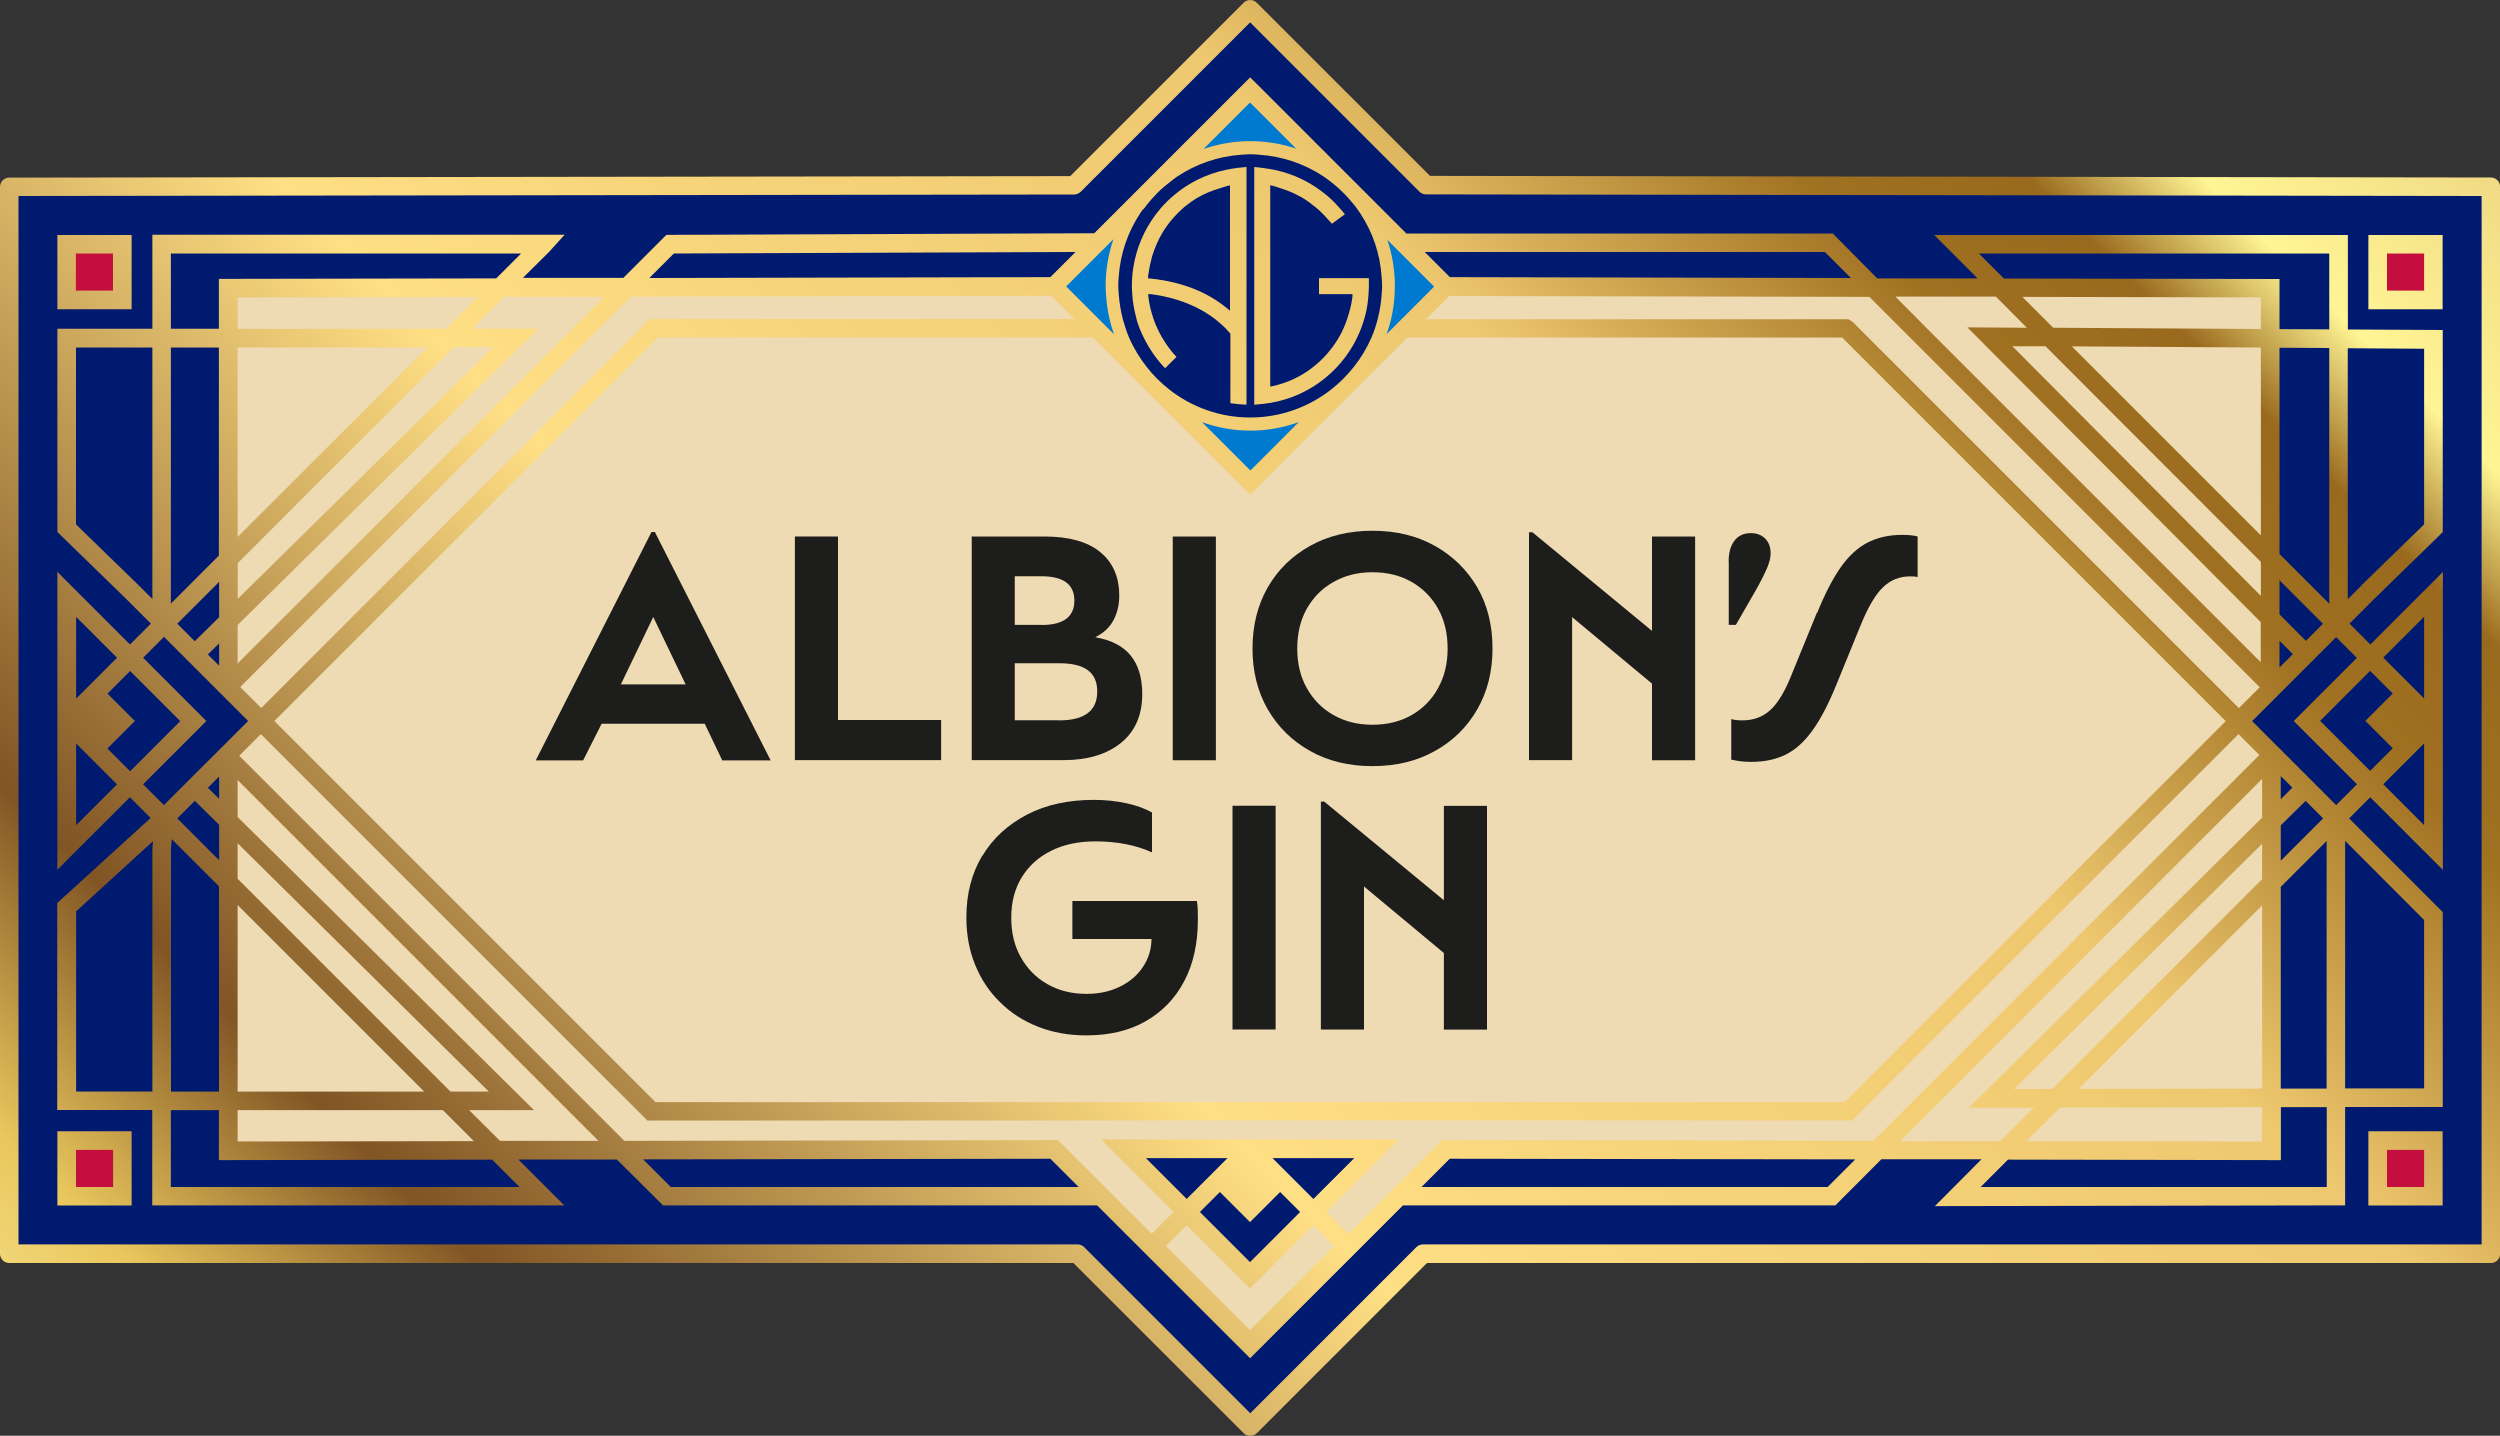 <?xml version="1.0" encoding="UTF-8"?>
<svg id="Layer_2" data-name="Layer 2" xmlns="http://www.w3.org/2000/svg" xmlns:xlink="http://www.w3.org/1999/xlink" viewBox="0 0 200 114.86">
  <rect x="0" y="0" width="200" height="114.86" fill="#333333" stroke="none"/>
  <defs>
    <style>
      .cls-1 {
        fill: url(#linear-gradient-2);
      }

      .cls-2 {
        fill: #001a70;
      }

      .cls-3 {
        fill: url(#linear-gradient-4);
      }

      .cls-4 {
        fill: url(#linear-gradient-3);
      }

      .cls-5 {
        fill: #0079d0;
      }

      .cls-6 {
        fill: url(#linear-gradient-5);
      }

      .cls-7 {
        fill: url(#linear-gradient-8);
      }

      .cls-8 {
        fill: url(#linear-gradient-7);
      }

      .cls-9 {
        fill: #c40e3d;
      }

      .cls-10 {
        fill: url(#linear-gradient-6);
      }

      .cls-11 {
        fill: #1d1d1b;
      }

      .cls-12 {
        fill: url(#linear-gradient);
      }

      .cls-13 {
        fill: #eedab3;
      }
    </style>
    <linearGradient id="linear-gradient" x1="15.91" y1="-26.9" x2="191.37" y2="148.56" gradientTransform="translate(0 114.81) scale(1 -1)" gradientUnits="userSpaceOnUse">
      <stop offset="0" stop-color="#fff8b7"/>
      <stop offset=".1" stop-color="#eac75d"/>
      <stop offset=".18" stop-color="#815524"/>
      <stop offset=".31" stop-color="#d4b063"/>
      <stop offset=".38" stop-color="#ffdf84"/>
      <stop offset=".47" stop-color="#f7d47a"/>
      <stop offset=".62" stop-color="#eec86f"/>
      <stop offset=".73" stop-color="#a07121"/>
      <stop offset=".78" stop-color="#99691d"/>
      <stop offset=".82" stop-color="#fff594"/>
      <stop offset=".99" stop-color="#dab16e"/>
    </linearGradient>
    <linearGradient id="linear-gradient-2" x1="15.83" y1="-26.83" x2="191.29" y2="148.63" xlink:href="#linear-gradient"/>
    <linearGradient id="linear-gradient-3" x1="-48.24" y1="37.24" x2="127.22" y2="212.7" xlink:href="#linear-gradient"/>
    <linearGradient id="linear-gradient-4" x1="44.2" y1="-55.2" x2="219.66" y2="120.26" xlink:href="#linear-gradient"/>
    <linearGradient id="linear-gradient-5" x1="-12.39" y1="1.39" x2="163.07" y2="176.85" xlink:href="#linear-gradient"/>
    <linearGradient id="linear-gradient-6" x1="80.05" y1="-91.05" x2="255.51" y2="84.41" xlink:href="#linear-gradient"/>
    <linearGradient id="linear-gradient-7" x1="-2.5" y1="-8.49" x2="172.96" y2="166.97" xlink:href="#linear-gradient"/>
    <linearGradient id="linear-gradient-8" x1="-.39" y1="-10.6" x2="175.06" y2="164.86" xlink:href="#linear-gradient"/>
  </defs>
  <g id="Layer_2-2" data-name="Layer 2">
    <g id="Layer_1-2" data-name="Layer 1-2">
      <path class="cls-2" d="M.74,14.94v85.35h85.44l13.83,13.82,13.83-13.82h85.43V14.94l-85.18-.13L100.01.74l-14.08,14.08s-85.19.12-85.19.12Z"/>
      <g>
        <g>
          <path class="cls-13" d="M97.29,9.96l-12.95,12.95-66.08.14v69.02l66.08-.11,15.67,15.67h0l15.67-15.67,65.94.11V23.05l-65.94-.14-15.67-15.67-2.72,2.72h0ZM105.07,97.21l-5.06,5.06-5.06-5.06-5.06-5.06h20.25l-5.06,5.06h0ZM100.01,22.8h-10.13l5.06-5.06,5.06-5.06,5.06,5.06,5.06,5.06h-10.12,0Z"/>
          <rect class="cls-2" x="12.29" y="54" width="7.27" height="7.27" transform="translate(-36.09 28.14) rotate(-45)"/>
          <rect class="cls-2" x="180.92" y="54" width="7.27" height="7.27" transform="translate(13.3 147.38) rotate(-45)"/>
        </g>
        <g>
          <g>
            <path class="cls-11" d="M52.13,42.56h.26l9.26,18.27h-3.87l-1.4-2.93h-8.25l-1.48,2.93h-3.79l9.26-18.27h0ZM54.85,54.75l-2.59-5.39-2.59,5.39h5.19Z"/>
            <path class="cls-11" d="M63.59,42.92h3.45v14.68h8.25v3.21h-11.7v-17.9h0Z"/>
            <path class="cls-11" d="M77.73,42.92h5.82c1.96,0,3.44.41,4.46,1.24,1.02.83,1.53,2,1.53,3.5,0,.74-.16,1.4-.47,1.97-.31.57-.79,1.02-1.45,1.35,1.28.22,2.23.71,2.84,1.47.61.76.92,1.78.92,3.07,0,1.67-.56,2.98-1.69,3.9s-2.67,1.39-4.61,1.39h-7.34v-17.9h0ZM83.31,50c1.76,0,2.64-.65,2.64-1.95s-.88-1.95-2.64-1.95h-2.13v3.89h2.13ZM84.74,57.63c2.02,0,3.04-.77,3.04-2.31s-1.01-2.26-3.04-2.26h-3.56v4.56h3.56Z"/>
            <path class="cls-11" d="M93.82,42.92h3.45v17.9h-3.45s0-17.9,0-17.9Z"/>
            <path class="cls-11" d="M101.42,56.75c-.81-1.41-1.22-3.04-1.22-4.87s.41-3.48,1.22-4.89c.81-1.41,1.94-2.52,3.39-3.32,1.44-.81,3.11-1.21,4.99-1.21s3.55.4,4.99,1.21c1.44.81,2.57,1.91,3.39,3.32s1.22,3.04,1.22,4.89-.41,3.46-1.22,4.87c-.81,1.41-1.94,2.53-3.39,3.33-1.44.81-3.11,1.21-4.99,1.21s-3.55-.4-4.99-1.21c-1.44-.81-2.57-1.92-3.39-3.33ZM115.05,55.04c.51-.92.76-1.97.76-3.16s-.25-2.27-.76-3.18-1.21-1.62-2.11-2.14-1.95-.78-3.14-.78-2.21.26-3.13.78-1.61,1.23-2.13,2.14c-.51.91-.76,1.97-.76,3.18s.25,2.25.76,3.16c.51.92,1.22,1.64,2.13,2.16.91.52,1.95.78,3.13.78s2.24-.26,3.14-.78c.9-.52,1.61-1.24,2.11-2.16Z"/>
            <path class="cls-11" d="M122.33,42.58h.26l9.57,7.89v-7.55h3.45v17.9h-3.45v-6.13l-6.39-5.32v11.44h-3.45v-18.24h0Z"/>
            <path class="cls-11" d="M138.29,44.94c0-.73.16-1.29.47-1.69.31-.4.74-.6,1.3-.6.48,0,.87.15,1.16.44.29.3.43.69.43,1.19,0,.31-.09.69-.27,1.13-.19.44-.47,1.01-.87,1.73l-1.64,2.85h-.57v-5.06h0Z"/>
            <path class="cls-11" d="M145.38,49.02c.62-1.54,1.26-2.76,1.9-3.67.65-.91,1.36-1.56,2.16-1.96.79-.4,1.7-.6,2.73-.6.52,0,.93.04,1.24.13v3.24c-.07-.01-.16-.03-.27-.04s-.22-.01-.33-.01c-.84,0-1.57.29-2.16.86-.6.57-1.18,1.55-1.75,2.93l-2,4.9c-.62,1.52-1.25,2.73-1.9,3.63-.64.9-1.35,1.54-2.13,1.93-.78.39-1.7.59-2.78.59-.3,0-.58-.01-.86-.05-.27-.04-.52-.08-.73-.13v-3.24c.24.07.55.1.91.1.88,0,1.62-.28,2.23-.84.61-.56,1.18-1.52,1.71-2.87l2-4.9h0Z"/>
          </g>
          <g>
            <path class="cls-11" d="M78.59,68.47c.84-1.41,2.04-2.5,3.57-3.3s3.32-1.18,5.36-1.18c.9,0,1.76.09,2.59.27s1.51.43,2.05.74v3.19c-1.3-.59-2.81-.88-4.54-.88-1.35,0-2.53.25-3.54.76-1.01.5-1.79,1.21-2.35,2.13-.56.92-.83,1.99-.83,3.21s.25,2.25.76,3.16c.51.92,1.22,1.64,2.13,2.16.91.52,1.95.78,3.13.78.99,0,1.87-.19,2.64-.56s1.4-.89,1.85-1.56c.46-.67.7-1.42.71-2.27h-6.33v-3.04h9.96c.04.22.06.45.07.69s.01.5.01.79c0,1.9-.36,3.55-1.09,4.93-.73,1.39-1.76,2.45-3.09,3.21-1.33.76-2.91,1.13-4.75,1.13-1.4,0-2.68-.23-3.85-.69-1.17-.46-2.19-1.11-3.04-1.96-.87-.84-1.53-1.84-2-3-.47-1.15-.7-2.41-.7-3.78,0-1.88.42-3.53,1.27-4.94h0Z"/>
            <path class="cls-11" d="M98.6,64.46h3.45v17.9h-3.45v-17.9Z"/>
            <path class="cls-11" d="M105.68,64.13h.26l9.57,7.89v-7.55h3.45v17.9h-3.45v-6.13l-6.39-5.32v11.44h-3.45v-18.24h0Z"/>
          </g>
        </g>
      </g>
      <rect class="cls-9" x="5.33" y="19.54" width="4.45" height="4.45"/>
      <rect class="cls-9" x="190.21" y="19.54" width="4.45" height="4.45"/>
      <rect class="cls-9" x="5.33" y="91.25" width="4.45" height="4.45"/>
      <rect class="cls-9" x="190.21" y="91.25" width="4.45" height="4.45"/>
      <rect class="cls-5" x="88.93" y="11.83" width="22.16" height="22.19" transform="translate(13.09 77.43) rotate(-45)"/>
      <g>
        <path class="cls-2" d="M100.02,11.81h0c6.11,0,11.06,4.95,11.06,11.06h0c0,6.11-4.95,11.06-11.06,11.06h0c-6.11,0-11.06-4.95-11.06-11.06h0c0-6.11,4.95-11.06,11.06-11.06Z"/>
        <g>
          <path class="cls-2" d="M100.02,32.7h-.16c-.54,0-1.04-.06-1.47-.12l-.27-.05v-5.72c-1.84-2.19-4.62-2.77-5.93-2.93.22,1.74.99,3.32,2.24,4.56l.11.11-1.34,1.34-.11-.11c-1.85-1.85-2.87-4.31-2.87-6.93,0-5.02,3.76-9.2,8.73-9.74l1.05-.11v19.68h0ZM98.43,32.28h.02c.36.05.8.1,1.27.11V13.36l-.71.07c-4.82.52-8.46,4.57-8.46,9.43,0,2.48.95,4.82,2.67,6.6l.91-.91c-1.28-1.33-2.06-2.99-2.25-4.83l-.02-.19.19.02c1.24.13,4.35.68,6.36,3.1l.04.04v5.57h0ZM98.43,24.85l-.25-.21c-2.19-1.79-4.81-2.26-6.18-2.38h-.16s.01-.17.01-.17c.33-3.56,2.9-6.47,6.38-7.24l.19-.04v10.03h0ZM92.18,21.97c1.39.14,3.82.61,5.94,2.23v-9.01c-3.21.79-5.57,3.47-5.94,6.77h0Z"/>
          <path class="cls-2" d="M100.03,32.72V13.02l1.05.11c2.73.3,5.22,1.73,6.84,3.95l.09.13-1.53,1.12-.09-.13c-1.1-1.5-2.67-2.56-4.47-3v15.33c3.19-.79,5.55-3.44,5.93-6.72h-2.65v-1.9h4.61v.95c0,5.02-3.76,9.2-8.73,9.74l-1.05.11h0ZM100.34,13.37v19.02l.71-.07c4.82-.52,8.46-4.57,8.46-9.43v-.64h-3.99v1.28h2.68v.17c-.36,3.54-2.93,6.43-6.39,7.2l-.19.04V14.83l.19.04c1.89.42,3.57,1.5,4.74,3.04l1.04-.76c-1.58-2.07-3.95-3.42-6.54-3.7l-.71-.07h0Z"/>
        </g>
      </g>
      <g>
        <path class="cls-12" d="M199.27,14.2l-84.87-.13L100.54.22c-.29-.29-.76-.29-1.05,0l-13.87,13.87-84.88.12c-.41,0-.74.33-.74.74v85.35c0,.41.33.74.74.74h85.13l13.62,13.61c.15.15.33.21.53.21s.38-.07.53-.21l13.61-13.61h85.11c.41,0,.74-.33.74-.74V14.94c0-.41-.33-.74-.74-.74h0ZM198.53,99.55h-84.68c-.2,0-.39.08-.53.21l-13.3,13.3-13.3-13.3c-.14-.14-.33-.21-.53-.21H1.48V15.68l84.44-.12c.19,0,.39-.08.53-.21l13.56-13.56,13.55,13.55c.14.14.33.21.53.21l84.44.13v83.87h0Z"/>
        <path class="cls-1" d="M100.54,6.71l-.53-.52-12.47,12.47-34.23.13-3.44,3.44h-8.04s2.07-2.05,2.07-2.05l1.27-1.4H12.19v7.52h-7.6v16.26l5.49,5.34h0l1.99,1.99-1.67,1.67-5.81-5.81v23.83l5.8-5.8,1.66,1.66-7.47,6.8v16.56h7.6v7.63h32.96l-3.67-3.67h7.88s3.69,3.67,3.69,3.67h34.73l12.24,12.23,12.23-12.23h34.59l3.68-3.69h8.01s-3.73,3.75-3.73,3.75l32.82-.06v-7.87h7.81v-15.59l-7.49-7.5,1.69-1.69,5.81,5.81v-23.83l-5.8,5.8-1.67-1.67,1.99-1.99h0l5.47-5.33v-16.17l-7.59-.04v-7.56h-33.09l3.47,3.47h-8.03s-3.56-3.59-3.56-3.59h-34.11l-11.96-11.96h0ZM186.13,87.09h-3.67v-16.14l3.67-3.67v19.82h0ZM100,97.77l2.41-2.41,1.6,1.6-4.01,4.01-4.01-4.01,1.6-1.6,2.41,2.41h0ZM105.07,95.92l-3.27-3.27h6.54l-3.27,3.27h0ZM94.94,95.92l-3.27-3.27h6.53l-3.27,3.27h0ZM94.94,98.01h0l5.06,5.06,5.06-5.06,1.67,1.67-6.73,6.73-6.73-6.73,1.67-1.67h0ZM115.37,91.22l-7.5,7.5-1.76-1.76,5.81-5.81h-23.83l5.8,5.8-1.76,1.76-7.5-7.5-34.68.06-30.81-30.81,1.73-1.73,30.92,30.91h96.37l30.92-30.91,1.67,1.67-30.88,30.87-34.53-.06h0ZM13.67,27.8h3.84v16.65l-3.84,3.84v-20.5h0ZM149.53,23.73l31.25,31.25-1.67,1.67-30.9-30.9-.34-.21h-33.79l1.86-1.86,33.59.07h0ZM180.97,87.09l-14.68.02,14.68-14.68v14.66h0ZM180.97,70.33l-16.79,16.79h-3.06l19.85-19.62v2.84h0ZM180.97,88.58v2.75l-18.86-.03,2.7-2.7,16.17-.02h0ZM17.53,62.12v1.79l-.9-.89s.9-.9.9-.9ZM19.01,72.4l14.93,14.93h-14.93s0-14.93,0-14.93ZM19.01,88.81h16.42l2.48,2.48-18.9.03s0-2.51,0-2.51ZM19.01,70.3v-2.84l20.1,19.87h-3.07s-17.03-17.03-17.03-17.03ZM19.01,27.79h15.19s-15.19,15.17-15.19,15.17v-15.17ZM19.01,45.06l17.29-17.29h3.16l-20.44,20.14v-2.85h0ZM19.01,26.31v-2.51l19.22-.04-2.54,2.54s-16.67.01-16.67.01ZM49.31,24.87h0l1.16-1.14,33.64-.07,1.86,1.86h-33.96s-31.11,31.12-31.11,31.12l-1.68-1.68,30.08-30.08h0ZM85.3,22.91l3.78-3.78s-.04.09-.05.14c-.37,1.13-.58,2.34-.58,3.6,0,.1.01.21.01.3,0,.13.01.24.02.37.04.67.13,1.33.28,1.97.1.42.22.83.36,1.23l-1.23-1.23-2.56-2.56-.04-.04h0ZM114.69,22.97l-2.54,2.54-1.22,1.22c.14-.4.27-.81.36-1.22.15-.64.24-1.3.28-1.96,0-.11.01-.22.01-.34,0-.11.01-.22.01-.34,0-1.24-.2-2.43-.56-3.55-.01-.04-.03-.08-.04-.13l3.73,3.73-.04.04h0ZM91.48,16.74c.2-.27.41-.54.63-.79.33-.37.67-.73,1.05-1.04.24-.2.48-.39.73-.58.1-.07.21-.16.31-.22,1.47-.98,3.2-1.59,5.07-1.73.25-.01.5-.04.76-.04s.48.02.73.04c1.84.13,3.56.72,5.02,1.67.08.05.16.1.24.16.3.21.59.44.87.68.38.33.73.67,1.05,1.04.27.3.53.62.76.96.05.08.1.16.16.24.96,1.47,1.55,3.18,1.67,5.02.01.24.04.48.04.73,0,.23-.02.45-.04.67-.04.67-.15,1.33-.31,1.96-.13.51-.29,1.01-.5,1.48-.36.84-.83,1.62-1.39,2.33-.54.69-1.16,1.31-1.85,1.85-1.79,1.39-4.02,2.23-6.46,2.23s-4.7-.84-6.48-2.24c-.67-.53-1.28-1.13-1.81-1.81-.56-.72-1.04-1.5-1.41-2.36-.2-.47-.36-.98-.5-1.48-.16-.64-.27-1.29-.32-1.97-.01-.22-.04-.44-.04-.67,0-.25.02-.5.04-.76.13-1.86.75-3.59,1.73-5.07.07-.1.15-.21.22-.31h.02ZM100.03,34.45c1.36,0,2.65-.24,3.87-.68l-3.87,3.87-3.87-3.87c1.21.44,2.52.68,3.87.68h0ZM103.57,11.85c-1.12-.36-2.31-.56-3.55-.56s-2.47.21-3.6.58c-.04.01-.09.04-.14.05l3.72-3.72,3.7,3.7s-.08-.03-.13-.04h0ZM17.53,53.26l-.9-.9.9-.89v1.79h0ZM21.95,57.68l30.68-30.68h34.82l12.57,12.57,12.57-12.57h34.78l30.69,30.69h0l-30.48,30.48H52.44l-30.48-30.48h0ZM182.46,62.08l.93.93-.93.93v-1.86ZM182.36,53.39v-2.13l1.07,1.07s-1.07,1.07-1.07,1.07ZM180.87,42.83l-15.12-15.12,15.12.09v15.03ZM180.87,26.32l-16.61-.1-2.47-2.47,19.08.04v2.53ZM180.87,44.94v2.73l-19.88-19.97h2.65s17.23,17.25,17.23,17.25ZM19.01,53.07v-3.07l24.06-23.71h-5.29l2.55-2.54h8.02s-29.34,29.33-29.34,29.33h0ZM17.53,46.55v2.83l-1.95,1.92-1.4-1.4,3.36-3.36h0ZM15.58,64.06l1.95,1.93v2.83l-3.35-3.35,1.41-1.41h0ZM13.67,68.04l.07-.91,3.78,3.78v16.42h-3.84v-19.29h0ZM37.52,88.81h5.2l-23.71-23.45v-2.96l28.87,28.87h-7.88s-2.48-2.47-2.48-2.47h0ZM180.97,62.32v3.09l-23.46,23.21h5.19l-2.69,2.68h-8.01s28.96-28.98,28.96-28.98h0ZM182.46,68.85v-2.82l1.99-1.96,1.4,1.4-3.39,3.39h0ZM182.36,49.15v-2.73l3.48,3.48-1.37,1.37-2.11-2.12h0ZM186.34,48.3l-3.98-3.98v-16.5l3.98.02v20.46ZM162.15,26.22l-4.76-.03,23.47,23.58v3.21l-26.38-26.38h0l-2.85-2.87h8.04s2.47,2.48,2.47,2.48h0ZM53.92,20.28l32.12-.12-2.01,2.01-32.08.07,1.96-1.96h0ZM13.67,20.28h28.02l-1.99,1.99-22.19.04v3.99h-3.84v-6.03h0ZM11.13,46.86l-.48.48.47-.49-5.04-4.9v-14.15h6.11v20.12l-1.07-1.07h0ZM10.4,61.69l-1.81-1.81,2.2-2.2-2.19-2.19,1.81-1.81,2.17,2.17,1.84,1.84-1.79,1.79-2.22,2.22h0ZM6.09,49.35l3.27,3.27-3.27,3.27v-6.54h0ZM6.09,66.01v-6.53l3.27,3.27-3.27,3.27ZM11.45,62.74l2.22-2.22,2.84-2.84-2.89-2.89-2.17-2.17h0l1.67-1.67,1.39,1.39.78.78,2.97,2.97,1.59,1.59-1.59,1.59-2.93,2.92-2.22,2.22-.62-.62h0l-1.05-1.05h.01ZM6.09,87.33v-14.42s6.15-5.62,6.15-5.62l-.05.68v19.35h-6.1,0ZM41.57,94.96H13.67v-6.15h3.84v4l21.86-.04,2.19,2.19h0ZM53.66,94.96l-2.21-2.21,32.58-.05,2.26,2.26h-32.63ZM146.22,94.96h-32.5l2.26-2.26,32.44.05-2.21,2.21h0ZM186.13,94.96h-27.68l2.19-2.19,21.83.04v-4.24h3.67v6.39ZM193.93,73.6v13.47h-6.32v-19.8s6.32,6.33,6.32,6.33ZM189.61,53.67l1.81,1.81-1.94,1.94-.25.25.2.2,1.99,1.99-1.81,1.81-1.99-1.99-2.01-2.01,2.07-2.07,1.94-1.94h0ZM193.93,66.01l-3.27-3.27,3.27-3.27v6.54ZM193.93,49.35v6.53l-3.27-3.27s3.27-3.27,3.27-3.27ZM188.56,52.62l-1.94,1.94-3.12,3.12,3.07,3.07,1.99,1.99-1.67,1.67-1.39-1.39h0l-.6-.6-3.28-3.28-1.45-1.45,1.45-1.45,3.33-3.33.57-.57h0l1.37-1.37h0l1.67,1.67h0ZM193.93,27.88v14.07l-5.04,4.9.59.61-.59-.59-1.07,1.07v-20.08l6.1.04h0ZM158.32,20.28h28.02v6.07l-3.98-.02v-4.01l-22.05-.04-1.99-1.99h0ZM145.99,20.16l2.08,2.08-32.08-.07-2.01-2.01h32.02,0Z"/>
        <path class="cls-4" d="M10.53,18.8h-5.94v5.94h5.94s0-5.94,0-5.94ZM9.04,23.25h-2.97v-2.97h2.97v2.97Z"/>
        <path class="cls-3" d="M195.41,18.8h-5.94v5.94h5.94s0-5.94,0-5.94ZM193.93,23.25h-2.97v-2.97h2.97v2.97Z"/>
        <path class="cls-6" d="M4.59,96.44h5.94v-5.94h-5.94v5.94ZM6.08,91.99h2.97v2.97h-2.97v-2.97Z"/>
        <path class="cls-10" d="M189.47,96.44h5.94v-5.94h-5.94v5.94h0ZM190.96,91.99h2.97v2.97h-2.97v-2.97Z"/>
        <path class="cls-8" d="M90.91,25.51c.15.51.34,1.01.58,1.48.44.9,1.01,1.73,1.72,2.47l.91-.91c-.46-.47-.83-1.01-1.16-1.56-.27-.47-.5-.96-.68-1.48-.19-.58-.35-1.16-.41-1.79l-.02-.19h.19c1.01.12,3.25.53,5.13,1.97.43.33.85.7,1.22,1.15l.04.04v5.57h.02c.36.05.8.1,1.27.11V13.36l-.43.04-.28.03c-.33.04-.64.09-.95.16-1.57.33-2.99,1.05-4.16,2.04-.38.32-.73.67-1.05,1.04-1.02,1.19-1.75,2.63-2.09,4.21-.08.4-.15.81-.18,1.23-.01.23-.03.45-.03.68v.07c0,.23.01.45.03.67.04.67.16,1.33.34,1.97h0ZM92,22.27h-.16s.01-.17.01-.17v-.04c0-.07.03-.15.04-.22.06-.46.16-.9.28-1.33.2-.66.47-1.29.81-1.87.22-.37.47-.72.75-1.05.32-.38.67-.73,1.04-1.05.33-.27.67-.51,1.04-.73.56-.33,1.18-.57,1.81-.76.2-.06.39-.13.59-.18l.19-.04v10.03l-.25-.21c-.54-.44-1.11-.81-1.67-1.1-.61-.32-1.22-.56-1.81-.74-1.07-.33-2.03-.47-2.69-.53h0Z"/>
        <path class="cls-7" d="M108.57,27c.23-.47.42-.97.57-1.48.19-.63.3-1.29.34-1.96.01-.22.03-.44.03-.67v-.64h-3.99v1.28h2.68v.17c-.07.64-.24,1.24-.43,1.83-.18.52-.39,1.01-.67,1.48-1.13,1.93-3,3.38-5.29,3.88l-.19.04V14.82l.19.04c.19.04.37.12.56.18.65.19,1.27.46,1.85.8.35.21.67.45.99.71.39.31.73.66,1.06,1.04.09.1.2.2.28.31l1.04-.76c-.13-.16-.26-.32-.4-.47-.33-.38-.67-.73-1.05-1.04-1.2-1.01-2.63-1.72-4.18-2.04-.3-.06-.61-.11-.91-.15l-.32-.04-.39-.04v19.02l.71-.07c3.36-.36,6.14-2.44,7.52-5.3h0Z"/>
      </g>
    </g>
  </g>
</svg>